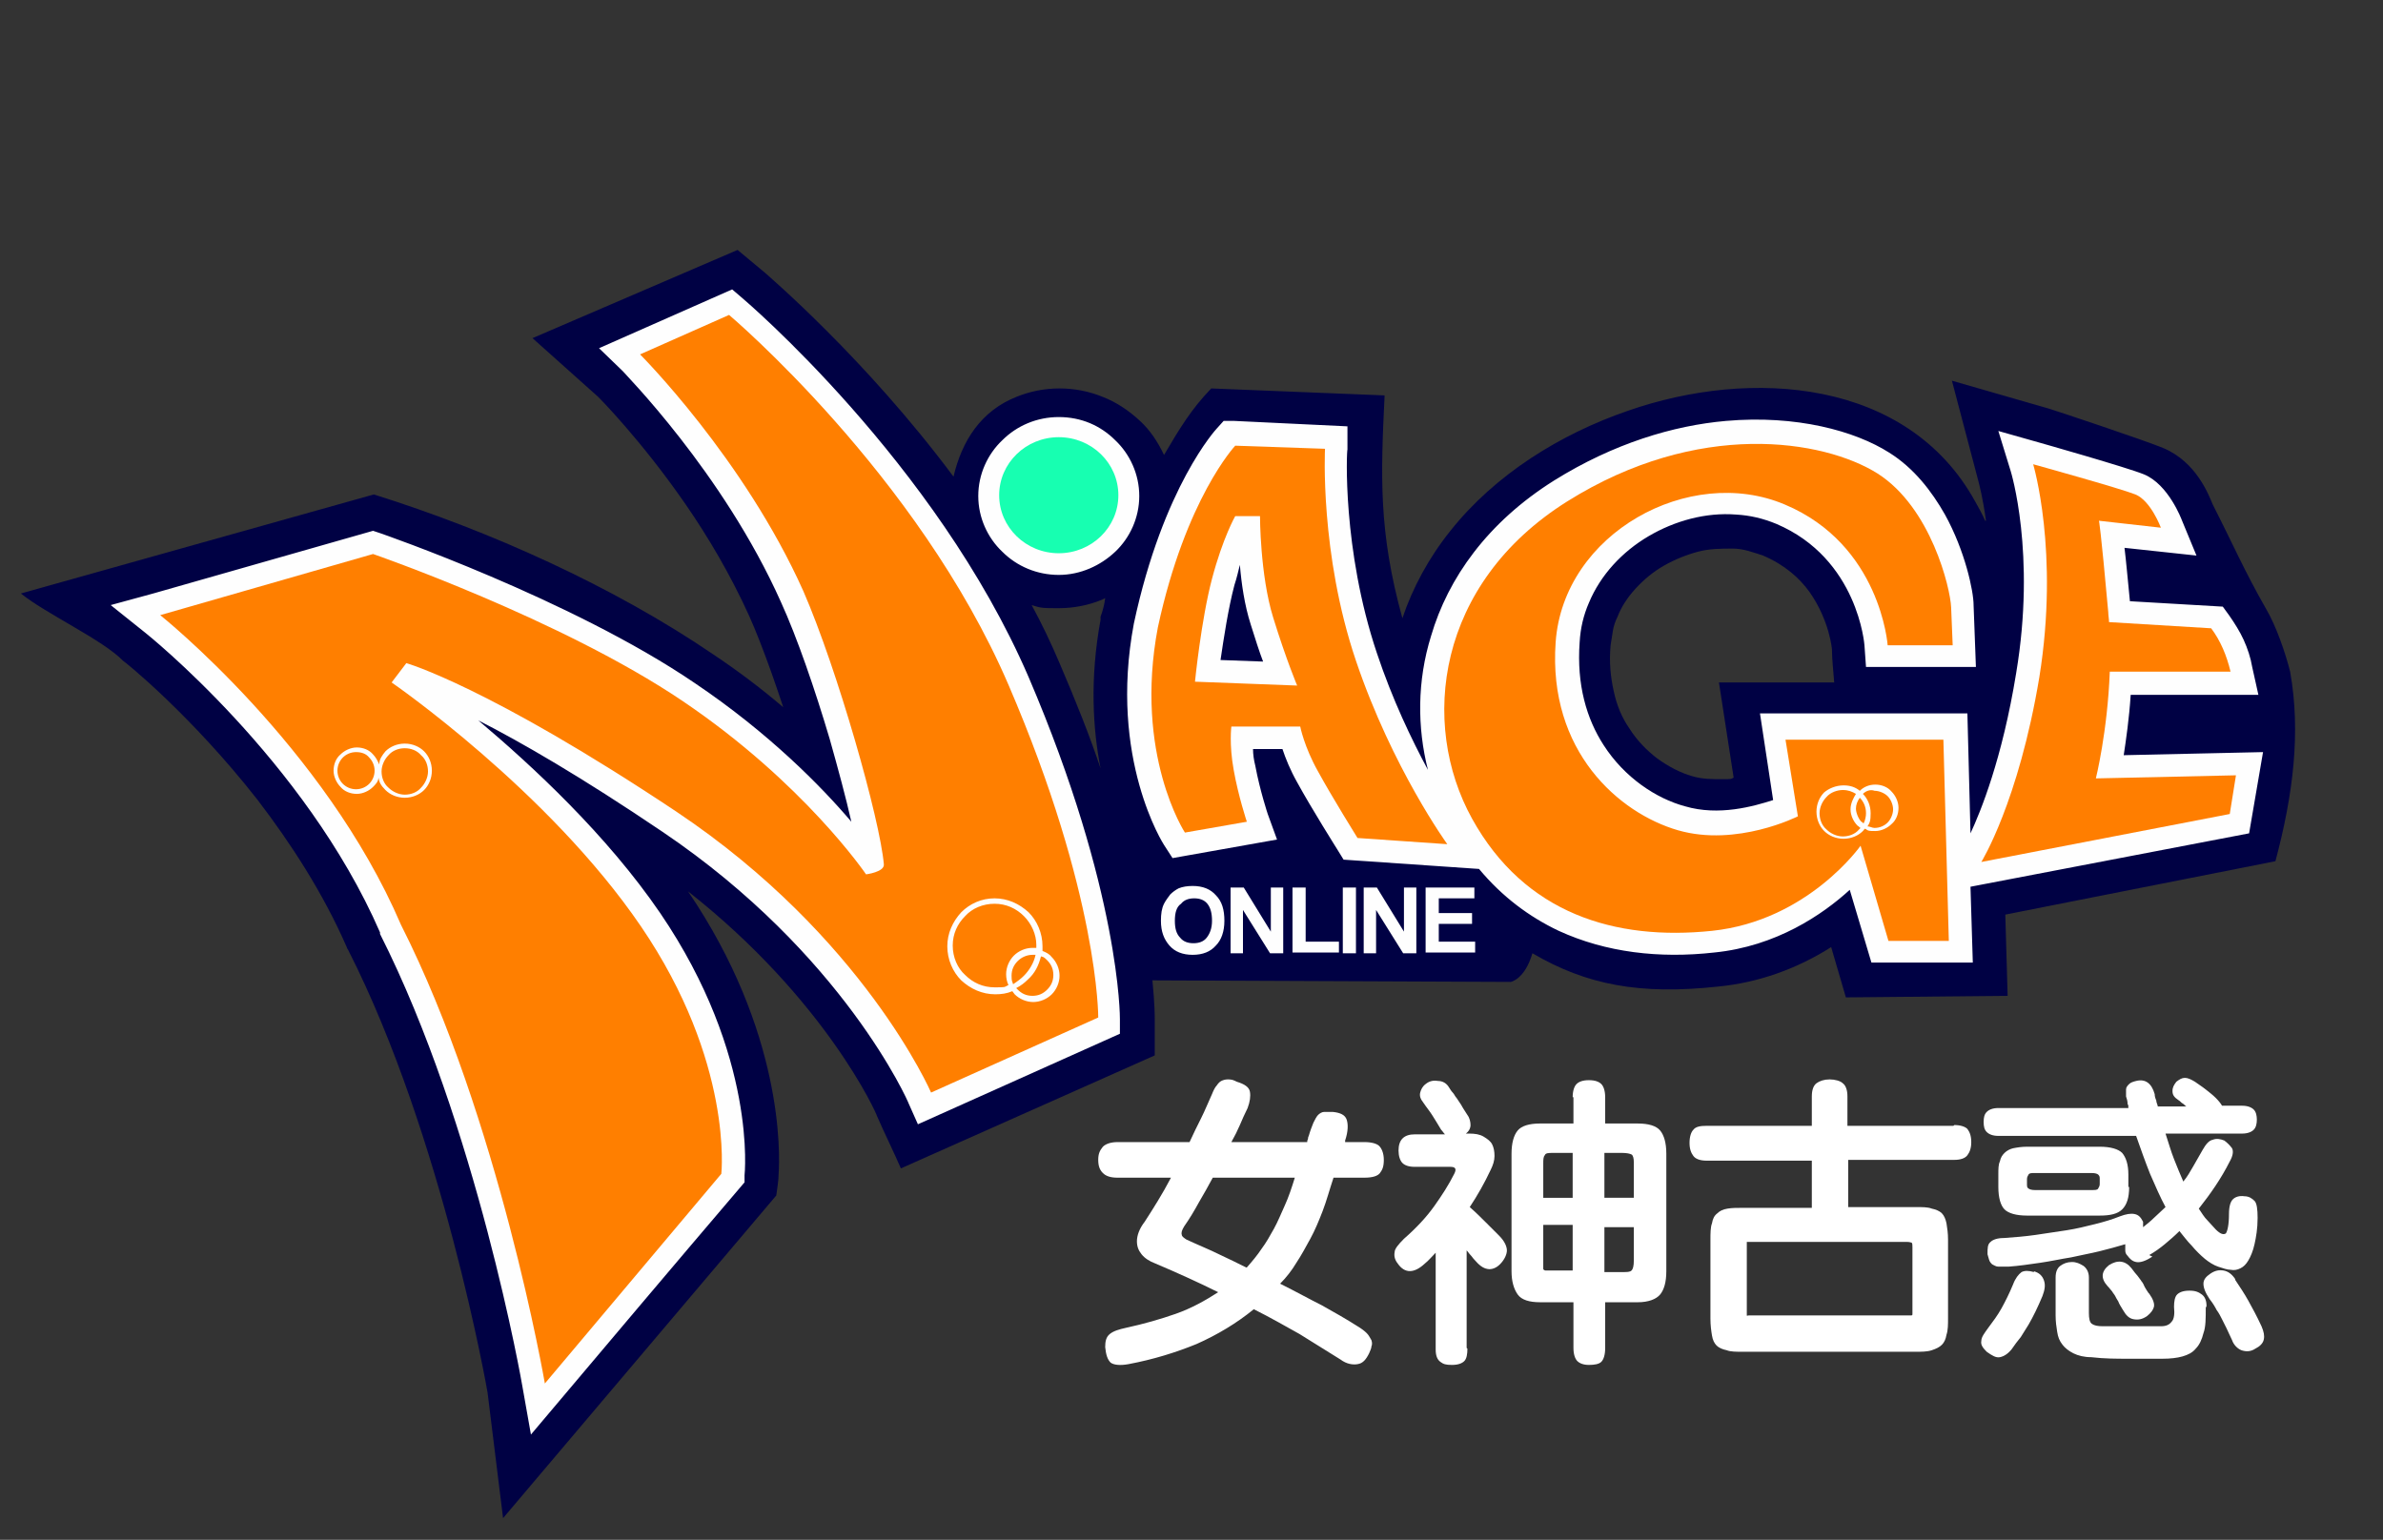 <?xml version="1.0" encoding="UTF-8"?>
<svg id="_图层_1" xmlns="http://www.w3.org/2000/svg" xmlns:xodm="http://www.corel.com/coreldraw/odm/2003" xmlns:xlink="http://www.w3.org/1999/xlink" version="1.1" viewBox="0 0 307.9 199">
  <rect x="0" y="0" width="307.9" height="199" fill="#333333" stroke="none"/>
  <!-- Generator: Adobe Illustrator 29.0.1, SVG Export Plug-In . SVG Version: 2.1.0 Build 192)  -->
  <defs>
    <style>
      .st0 {
        fill: url(#_未命名的渐变_2);
      }

      .st1 {
        fill: #000144;
      }

      .st2 {
        display: none;
        fill: none;
      }

      .st3 {
        fill: url(#_未命名的渐变_3);
      }

      .st3, .st4, .st5, .st6 {
        fill-rule: evenodd;
      }

      .st4 {
        fill: url(#_未命名的渐变_4);
      }

      .st5 {
        fill: url(#_未命名的渐变_5);
      }

      .st6 {
        fill: url(#_未命名的渐变);
      }

      .st7 {
        fill: #fff;
      }

      .st8 {
        fill: #fefefe;
      }
    </style>
    <linearGradient id="_未命名的渐变" data-name="未命名的渐变" x1="11480.9" y1="-1732.5" x2="40799.2" y2="-8734.7" gradientTransform="translate(0 -880.1)" gradientUnits="userSpaceOnUse">
      <stop offset="0" stop-color="#ff7f00"/>
      <stop offset=".6" stop-color="#ff7f00"/>
      <stop offset="1" stop-color="#fe2600"/>
    </linearGradient>
    <linearGradient id="_未命名的渐变_2" data-name="未命名的渐变 2" x1="30898.9" y1="-21301.5" x2="34546" y2="-23938.9" gradientTransform="translate(0 -880.1)" gradientUnits="userSpaceOnUse">
      <stop offset="0" stop-color="#17ffb1"/>
      <stop offset=".5" stop-color="#17ffb1"/>
      <stop offset="1" stop-color="#80ff1a"/>
    </linearGradient>
    <linearGradient id="_未命名的渐变_3" data-name="未命名的渐变 3" x1="64002.1" y1="-32450.3" x2="72818.9" y2="-37073.1" gradientTransform="translate(0 -880.1)" gradientUnits="userSpaceOnUse">
      <stop offset="0" stop-color="#ff7e00"/>
      <stop offset=".6" stop-color="#ff7c00"/>
      <stop offset="1" stop-color="#ff3100"/>
    </linearGradient>
    <linearGradient id="_未命名的渐变_4" data-name="未命名的渐变 4" x1="41288.4" y1="-19162.3" x2="51524.8" y2="-24173" gradientTransform="translate(0 -880.1)" gradientUnits="userSpaceOnUse">
      <stop offset="0" stop-color="#ff8000"/>
      <stop offset=".5" stop-color="#ff7f00"/>
      <stop offset="1" stop-color="#ff4000"/>
    </linearGradient>
    <linearGradient id="_未命名的渐变_5" data-name="未命名的渐变 5" x1="52463.1" y1="-17974.5" x2="69049.3" y2="-23990.7" gradientTransform="translate(0 -880.1)" gradientUnits="userSpaceOnUse">
      <stop offset="0" stop-color="#ff7f00"/>
      <stop offset=".6" stop-color="#ff7f00"/>
      <stop offset="1" stop-color="#ff3100"/>
    </linearGradient>
  </defs>
  <rect class="st2" width="307.9" height="199"/>
  <g id="_2224694378288">
    <g>
      <path class="st1" d="M256.6,67.3c-.4-3-.9-4.8-1-5.2l-3.4-12.9,12.5,3.6c.7.2,12.4,4.1,14.8,5.1,4.3,1.8,5.9,6.1,6.4,7.3,2.6,5.1,4.1,8.6,6.9,13.5,1.3,2.2,2.5,5.7,3.1,8.1,1.4,7.8.4,15.9-1.9,24.5l-34.9,6.9.3,10.5-20.9.2-1.9-6.5c-4.4,2.8-9.4,4.6-14.6,5.1-10.1,1.1-17-.2-24-4.3-1,3.4-2.8,3.7-2.8,3.7l-46.3-.2c.3,3,.3,4.7.3,4.9h0v4.8l-32.8,14.6c-1-2.3-2.1-4.5-3.1-6.8,0-.2-6.6-15-24.4-29h0c12.3,18.1,11.9,33.8,11.7,36.6,0,.8-.2,1.9-.3,2.7-11.5,13.6-23.8,28.1-35.3,41.7l-2-16.2h0c0-.1-5.8-33.2-18-57.2,0,0-.2-.3-.2-.4-3.1-7.1-7.3-13.5-11.5-19-8.6-11-17.3-18-17.4-18-2.6-2.7-10-6.1-13.2-8.7l45.6-12.8c15,4.7,31,11.9,43.9,20.7,3.3,2.2,6.3,4.5,9,6.8-.5-1.5-1-3-1.5-4.4-1-2.8-2-5.4-2.9-7.4-2.4-5.3-5.3-10.2-8.2-14.4-5.8-8.4-11.3-13.9-11.3-13.9l-8.5-7.6,26.5-11.4,3.6,3h0c.3.3,12.9,11,24.3,26.3,1.1-4.7,3.6-8.5,8.1-10.3,1.7-.7,3.6-1.1,5.6-1.1s3.9.4,5.6,1.1c1.8.7,3.4,1.8,4.8,3.1,1.3,1.2,2.3,2.7,3.1,4.4,2-3.4,3.5-5.9,6.1-8.6l22.4.9c-.5,10.4-.8,17.6,2.3,28.8,1.3-3.9,3.4-7.8,6.2-11.3,5.8-7.3,14.2-12.5,22.9-15.5,16-5.6,36.2-4.1,44.9,11.7.4.7.9,1.6,1.3,2.5h.1ZM142.2,99.3c-1-5.1-1.4-11.6,0-19.2v-.4c.3-.8.5-1.6.6-2.4l-.4.2c-1.7.7-3.6,1.1-5.6,1.1s-2.3,0-3.5-.4c1.3,2.4,2.5,4.9,3.6,7.5,2.1,4.9,3.9,9.4,5.3,13.6h0ZM237,88.3c-.1-1.4-.3-3.1-.3-4.4,0,0-.3-3.7-2.9-7.4-1.3-1.8-3.2-3.5-6-4.7-.6-.2-1.2-.4-1.9-.6s-1.4-.3-2-.3c-1.5,0-3,0-4.5.4s-3,1-4.4,1.8-2.6,1.8-3.7,3c-1,1.1-1.8,2.3-2.3,3.6-.3.6-.5,1.2-.6,1.8-.1.6-.2,1.2-.3,1.9h0c-.2,2.2,0,4.1.4,5.9.4,1.9,1.1,3.5,2,4.8,1,1.6,2.3,2.9,3.6,3.9,1.5,1.1,3.1,1.9,4.5,2.3,1.3.4,2.6.4,3.9.4s1.1,0,1.5-.2l-1.9-12.3h14.9Z"/>
      <path class="st8" d="M260.5,87c2.6-15.5-.7-26.1-.7-26.1l-1.6-5.2,5.3,1.5s11.3,3.2,13.5,4.1c3.2,1.3,4.9,5.9,4.9,5.9l1.9,4.6-9.3-1c.2,1.6.4,3.9.7,6.9l12,.7.8,1.1c.7,1,1.4,2.1,1.9,3.2s.9,2.3,1.1,3.5l.8,3.6h-16.5c-.2,3.1-.6,5.8-.9,7.8l18-.4-1.8,10.5-36,6.9.3,9.8h-13.1l-2.8-9.4c-3.5,3.2-9.5,7.3-17.5,8.1-7.1.8-14,0-20.1-2.8-3.8-1.8-7.3-4.4-10.3-8l-17.5-1.2-.8-1.3s-3.4-5.4-5.2-8.7c-.9-1.6-1.5-3.1-1.9-4.3h-3.8c0,.7.1,1.4.3,2.2.6,3.2,1.6,6.2,1.6,6.2l1.2,3.3-13.5,2.4-1.1-1.7s-7.2-11.1-3.9-28.6h0c3.8-17.8,10.7-25.2,10.7-25.2l.9-1h1.4l14.6.7v3c-.1,0-.7,12.9,3.8,26.3,2,6,4.5,11.2,6.6,15.1-1.4-5.5-1.4-11.5.4-17.3,2.2-7.5,7.3-14.7,15.9-20.1,7.7-4.8,15.4-7.1,22.2-7.7,9.1-.8,16.7,1.3,21.1,4.1,3.2,2,5.5,5,7.2,8,2.6,4.7,3.7,9.9,3.7,11.7l.3,8h-14.2l-.2-2.8s-.8-11.2-11.4-15.7c-1.7-.7-3.4-1.1-5.2-1.2-3.9-.3-7.9.8-11.3,2.8-3.4,2-6.2,5-7.7,8.6-.7,1.6-1.1,3.3-1.2,5.1-.4,5.5.9,9.9,3.1,13.3,2.7,4.2,6.8,6.9,10.5,7.9,4.4,1.3,8.9,0,11.4-.8l-1.7-11.2h26.8l.4,15.5c1.3-2.8,4.1-9.6,5.9-20.7h0ZM159.5,75.6c-.8,3-1.4,7-1.8,9.7l5.5.2c-.5-1.3-1-2.9-1.6-4.8-.8-2.5-1.2-5.3-1.4-7.7-.2.8-.4,1.7-.7,2.6h0ZM19.8,76.7l28.4-8.1.9.3s24.7,8.5,40.7,19.4c9.5,6.4,16.3,13.3,20.2,17.9-.7-3.1-1.7-6.8-2.8-10.7-1.9-6.4-4.2-13.1-6.3-17.7-7.5-16.8-20.4-29.7-20.4-29.8l-3.1-3,17.2-7.6,1.4,1.2s24.9,21.1,36.9,48.9c11.9,27.8,11.8,44.1,11.8,44.2v1.9l-26.1,11.7-1.2-2.7c0-.1-8.4-19.3-31.8-35.1-10.5-7.1-18.3-11.6-23.8-14.4,7,5.9,16.6,14.8,23.5,24.9,12.6,18.5,10.9,33.9,10.9,33.9v.9c-9.3,10.9-18.4,21.7-27.6,32.6l-1.1-6.2c0-.1-5.9-33.8-18.4-58.5v-.2c-9.7-22.3-30.3-38.7-30.3-38.7l-4.5-3.6,5.5-1.5h0ZM136.8,53.9c2.9,0,5.4,1.1,7.3,3,1.9,1.8,3.1,4.4,3.1,7.2s-1.2,5.4-3.1,7.2c-1.9,1.8-4.5,3-7.3,3s-5.4-1.1-7.3-3c-1.9-1.8-3.1-4.4-3.1-7.2s1.2-5.4,3.1-7.2c1.9-1.9,4.5-3,7.3-3ZM150,119c0-.9.1-1.6.4-2.2.2-.4.5-.8.8-1.2.3-.3.7-.6,1.1-.8.5-.2,1.1-.3,1.8-.3,1.3,0,2.3.4,3,1.2.8.8,1.1,1.9,1.1,3.3s-.4,2.5-1.1,3.2c-.7.8-1.7,1.2-3,1.2s-2.3-.4-3-1.2c-.7-.8-1.1-1.8-1.1-3.2h0ZM151.8,119c0,1,.2,1.7.7,2.2.4.5,1,.7,1.7.7s1.3-.2,1.7-.7.7-1.2.7-2.2-.2-1.7-.6-2.2c-.4-.5-1-.7-1.7-.7s-1.3.2-1.7.7c-.6.4-.8,1.2-.8,2.2h0ZM159,123.2v-8.5h1.7l3.5,5.7v-5.7h1.6v8.5h-1.7l-3.5-5.6v5.6h-1.6ZM167,123.2v-8.5h1.7v7h4.3v1.4h-6ZM173.5,123.2v-8.5h1.7v8.5h-1.7ZM176.2,123.2v-8.5h1.7l3.5,5.7v-5.7h1.6v8.5h-1.7l-3.5-5.6v5.6h-1.6ZM184.2,123.2v-8.5h6.3v1.4h-4.6v1.9h4.3v1.4h-4.3v2.3h4.7v1.4h-6.4Z"/>
      <path class="st6" d="M20.7,79.5l27.5-7.9s24.3,8.4,40,19,23.7,22.4,23.7,22.4c0,0,2.4-.3,2.3-1.3-.5-5.8-6-25.2-10.4-35.3-7.7-17.2-21.1-30.6-21.1-30.6l11.5-5.1s24.4,20.6,36.1,47.8c11.7,27.2,11.6,43,11.6,43l-21.6,9.7s-8.7-20.1-32.9-36.3c-24.3-16.2-34.9-19.2-34.9-19.2l-1.9,2.5s20.2,13.9,32.2,31.5c12,17.6,10.4,32,10.4,32l-22.8,27.1s-5.9-34.2-18.6-59.3c-9.9-23.1-31.1-40-31.1-40h0ZM132.3,126.1c.7-.7,1.3-1.7,1.5-2.7h-.4c-.7,0-1.4.3-1.9.8s-.8,1.1-.8,1.9.1.7.2,1.1c.6-.4,1-.7,1.4-1.1ZM134.5,123.6c-.3,1.2-.8,2.2-1.7,3-.4.4-.9.8-1.5,1.1l.2.2c.5.5,1.1.8,1.9.8s1.4-.3,1.9-.8.8-1.1.8-1.9-.3-1.4-.8-1.9-.5-.4-.8-.5h0ZM132.3,118.4c-1-1-2.3-1.6-3.8-1.6s-2.9.6-3.8,1.6c-1,1-1.6,2.3-1.6,3.8s.6,2.9,1.6,3.8c1,1,2.3,1.6,3.8,1.6s1.2,0,1.8-.3c-.2-.4-.3-.9-.3-1.4,0-.9.4-1.8,1-2.4s1.5-1,2.4-1h.5v-.4c0-1.3-.6-2.7-1.6-3.7h0ZM128.5,116.1c1.7,0,3.2.7,4.4,1.8,1.1,1.1,1.8,2.7,1.8,4.4v.6c.5.2.9.4,1.2.8.6.6,1,1.5,1,2.4s-.4,1.8-1,2.4c-.6.6-1.5,1-2.4,1s-1.8-.4-2.4-1c-.1-.1-.2-.3-.3-.4-.7.3-1.4.4-2.2.4-1.7,0-3.2-.7-4.4-1.8-1.1-1.1-1.8-2.7-1.8-4.4s.7-3.2,1.8-4.4c1.1-1.1,2.6-1.8,4.3-1.8h0ZM46,97.2c-.7,0-1.3.3-1.7.7-.4.4-.7,1-.7,1.7s.3,1.3.7,1.7c.4.4,1,.7,1.7.7s1.3-.3,1.7-.7c.4-.4.7-1,.7-1.7s-.3-1.3-.7-1.7c-.4-.5-1-.7-1.7-.7ZM49.8,97.1c.6-.6,1.5-1,2.5-1s1.9.4,2.5,1,1,1.5,1,2.5-.4,1.9-1,2.5-1.5,1-2.5,1-1.9-.4-2.5-1-.8-1-.9-1.6c0,.5-.4.9-.7,1.2-.5.5-1.3.9-2.1.9s-1.6-.3-2.1-.9c-.5-.5-.9-1.3-.9-2.1s.3-1.6.9-2.1c.5-.5,1.3-.9,2.1-.9s1.6.3,2.1.9c.3.3.6.8.8,1.3,0-.7.4-1.2.8-1.7h0ZM52.3,96.7c-.8,0-1.6.3-2.1.9-.5.5-.9,1.3-.9,2.1s.3,1.6.9,2.1c.5.5,1.3.9,2.1.9s1.6-.3,2.1-.9c.5-.5.9-1.3.9-2.1s-.3-1.6-.9-2.1c-.5-.6-1.3-.9-2.1-.9Z"/>
      <ellipse class="st0" cx="136.8" cy="64" rx="7.7" ry="7.5"/>
      <path class="st3" d="M262.7,60s3.4,11.3.8,27.5c-2.7,16.2-7.5,23.9-7.5,23.9l32.1-6.2.8-5-18.1.4s1.5-6,1.8-13.8h15.6c-.5-2.1-1.3-4-2.5-5.6l-13.2-.8c0-.4-.1-.9-.1-1.3-1-11.1-1.2-11.8-1.2-11.8l8,.9s-1.3-3.5-3.3-4.3-13.2-3.9-13.2-3.9h0Z"/>
      <path class="st4" d="M159.6,57.6l11.6.4s-.7,13.5,4,27.4,11.8,23.7,11.8,23.7l-11.6-.8s-3.3-5.3-5.1-8.6c-1.8-3.2-2.3-5.8-2.3-5.8h-8.9s-.3,2.3.3,5.6c.6,3.4,1.7,6.7,1.7,6.7l-8,1.4s-6.6-10.1-3.5-26.5c3.6-16.7,10-23.5,10-23.5h0ZM154.4,88.1s.8-8,2.2-13.3,3-8.1,3-8.1h3.2s0,7.6,1.7,13.1,3.1,8.8,3.1,8.8l-13.2-.5h0Z"/>
      <path class="st5" d="M251.1,95.6h-20.4l1.6,9.9s-7.9,4-15.5,1.8-16.8-10.2-15.8-24.3,17.3-23,29.6-17.8c12.4,5.2,13.3,18.2,13.3,18.2h8.4l-.2-4.9c-.1-2.5-2.6-12.9-9.5-17.3-7-4.4-23.2-7-40.1,3.6-16.9,10.6-19.1,28.7-12.3,41s18.5,15.8,31,14.5c12.4-1.3,19.2-11,19.2-11l3.6,12.3h7.8l-.7-26h0ZM241.1,105.1c0-.8-.3-1.5-.8-2-.3.4-.5.9-.5,1.4s.3,1.3.7,1.7c.1,0,.2.2.3.2.2-.4.3-.9.3-1.3h0ZM240.7,102.6c.6.6,1,1.5,1,2.5s-.1,1.2-.4,1.7c.3,0,.6.2.9.2.7,0,1.3-.3,1.7-.7.4-.4.7-1.1.7-1.7s-.3-1.3-.7-1.7c-.4-.4-1.1-.7-1.7-.7-.5-.2-1.1,0-1.5.4h0ZM239.8,102.6c-.5-.3-1-.5-1.7-.5s-1.6.3-2.1.9c-.5.5-.9,1.3-.9,2.1s.3,1.6.9,2.1c.5.5,1.3.9,2.1.9s1.6-.3,2.1-.9l.2-.2c-.1,0-.2-.2-.4-.3-.5-.5-.9-1.3-.9-2.1s.4-1.5.7-2h0ZM238.2,101.5c.8,0,1.5.2,2.1.7.5-.5,1.2-.8,2-.8s1.6.3,2.1.9c.5.5.9,1.3.9,2.1s-.3,1.6-.9,2.1c-.5.5-1.3.9-2.1.9s-.9,0-1.3-.3c-.1,0-.2.2-.3.3-.6.6-1.5,1-2.5,1s-1.9-.4-2.5-1-1-1.5-1-2.5.4-1.9,1-2.5c.6-.5,1.5-.9,2.5-.9h0Z"/>
    </g>
  </g>
  <g>
    <path class="st7" d="M159.8,139.8c1,.3,1.6.7,1.7,1.3.1.6,0,1.3-.3,2.1-.4.8-.7,1.5-1,2.2-.3.7-.7,1.5-1.1,2.2h9.8c0-.1,0-.2.1-.4,0-.1,0-.2.1-.4.2-.7.4-1.2.6-1.7.2-.4.4-.8.6-1,.2-.2.5-.4.8-.4.3,0,.7,0,1.1,0,1,.1,1.6.4,1.8,1,.2.6.2,1.5-.2,2.7,0,.1,0,.2,0,.2h2.5c.9,0,1.6.2,1.9.5s.6.9.6,1.8-.2,1.3-.5,1.7c-.3.4-1,.6-2,.6h-4c-.5,1.5-.9,3-1.4,4.3-.5,1.3-1,2.5-1.6,3.6-.6,1.1-1.2,2.2-1.8,3.1-.6,1-1.3,1.9-2.1,2.7,2,1,3.8,2,5.4,2.8,1.6.9,3.2,1.8,4.6,2.7.5.3.9.6,1.2.9s.4.6.6.9c.1.3.1.6,0,.8,0,.3-.2.6-.3.9-.4.8-.8,1.3-1.5,1.4-.6.1-1.4,0-2.2-.6-1.8-1.1-3.5-2.2-5.3-3.3-1.8-1-3.7-2.1-5.9-3.2-2.2,1.8-4.7,3.3-7.4,4.5-2.7,1.1-5.6,2-8.8,2.6-1.1.2-1.9.1-2.3-.2-.4-.4-.6-1-.7-2,0-.7.1-1.3.6-1.7s1.2-.6,2.1-.8c2.3-.5,4.4-1.1,6.4-1.8,2-.7,3.8-1.7,5.5-2.8-1.4-.7-2.7-1.3-4-1.9-1.3-.6-2.7-1.2-4.1-1.8h0c-.8-.3-1.4-.7-1.8-1.2-.4-.5-.6-1-.6-1.7s.3-1.6,1-2.5c1.1-1.7,2.3-3.6,3.4-5.7h-6.9c-.9,0-1.5-.2-1.9-.6-.4-.4-.6-.9-.6-1.7s.2-1.2.6-1.7c.4-.4,1.1-.6,1.9-.6h9.3c.5-1.1,1-2.1,1.5-3.1s.9-2,1.4-3.1c.2-.5.4-.9.6-1.1.2-.3.4-.5.6-.6.2-.1.5-.2.8-.2s.6,0,1,.2ZM161.1,163.8c.7-.8,1.3-1.5,1.9-2.4.6-.8,1.1-1.7,1.6-2.6s.9-1.9,1.4-3,.9-2.3,1.3-3.6h-10.6c-.6,1.1-1.2,2.2-1.8,3.2-.6,1.1-1.2,2.1-1.9,3.1-.3.5-.4.8-.3,1.1,0,.2.3.4.6.6,1.5.7,3,1.3,4.2,1.9,1.3.6,2.5,1.2,3.5,1.7Z"/>
    <path class="st7" d="M189.6,174.3c0,.7-.1,1.3-.4,1.6-.3.3-.8.5-1.6.5s-1.1-.1-1.5-.4c-.4-.3-.6-.8-.6-1.6v-12.5c-.5.5-.9,1-1.4,1.4-1.4,1.3-2.6,1.3-3.5,0-.4-.5-.5-1-.4-1.5,0-.4.5-1,1.2-1.7,1.6-1.4,2.9-2.8,3.9-4.2,1-1.4,1.9-2.8,2.6-4.2.3-.6.2-.9-.5-.9h-4.6c-.8,0-1.3-.2-1.6-.5s-.5-.9-.5-1.6c0-1.4.7-2.1,2.1-2.1h3.9c-.2-.2-.3-.4-.5-.6-.4-.7-.8-1.3-1.1-1.8s-.8-1.1-1.2-1.7c-.4-.5-.5-.9-.4-1.3s.3-.8.7-1.1c.5-.4,1-.5,1.6-.4.6,0,1.1.3,1.4.8.2.3.3.5.5.7.2.2.3.5.5.7.2.3.4.6.6.9.2.4.5.8.8,1.3.3.4.4.9.4,1.3s-.2.8-.6,1.1h.4c.8,0,1.4.1,1.9.4.5.3.9.6,1.1,1,.2.4.3.9.3,1.5,0,.6-.2,1.2-.5,1.8-.8,1.7-1.7,3.3-2.7,4.8.8.7,1.5,1.4,2.1,2,.6.6,1.2,1.2,1.7,1.7.7.7,1,1.4,1,1.9s-.3,1.2-.9,1.8c-.5.5-1.1.7-1.6.6-.6-.1-1.1-.5-1.7-1.2-.2-.2-.3-.4-.5-.6-.2-.2-.3-.4-.5-.6v12.6ZM203.2,141.8c0-.8.2-1.4.5-1.7.3-.3.8-.5,1.6-.5s1.3.2,1.6.5c.3.3.5.9.5,1.7v3.4h4.2c1.4,0,2.4.3,2.9.9.5.6.8,1.6.8,3v15.2c0,1.4-.3,2.4-.8,3s-1.5,1-2.9,1h-4.2v5.9c0,.9-.2,1.5-.5,1.8-.3.3-.9.4-1.6.4s-1.2-.2-1.5-.5c-.3-.3-.5-.9-.5-1.7v-5.9h-4.3c-1.4,0-2.4-.3-2.9-1-.5-.7-.8-1.7-.8-3v-15.2c0-1.4.3-2.4.8-3,.5-.6,1.5-.9,2.9-.9h4.3v-3.4ZM199.4,154.8h3.8v-5.8h-2.5c-.6,0-1,0-1.1.3-.2.2-.2.6-.2,1.1v4.4ZM199.4,162.7v.8c0,.2,0,.4,0,.5,0,.1.2.2.3.2s.4,0,.7,0h2.8v-5.9h-3.8v4.3ZM211.1,150.2c0-.5-.1-.9-.3-1s-.6-.2-1.2-.2h-2.3v5.8h3.8v-4.7ZM207.3,158.5v5.9h2.4c.5,0,.9,0,1.1-.2s.3-.6.3-1.3v-4.3h-3.8Z"/>
    <path class="st7" d="M252.5,145.4c.8,0,1.4.2,1.7.5.3.4.5.9.5,1.7s-.2,1.3-.5,1.7c-.3.4-.9.6-1.7.6h-13.7v6.1h8.7c.9,0,1.6,0,2.1.2.5.1,1,.3,1.3.6.3.3.5.8.6,1.3.1.6.2,1.3.2,2.1v10.1c0,.9,0,1.6-.2,2.2-.1.6-.3,1-.6,1.3-.3.3-.7.5-1.3.7s-1.3.2-2.2.2h-22.2c-.9,0-1.6,0-2.1-.2-.5-.1-1-.3-1.3-.6s-.5-.7-.6-1.3c-.1-.6-.2-1.3-.2-2.2v-10.1c0-.9,0-1.7.2-2.2.1-.6.3-1,.7-1.3.3-.3.7-.5,1.3-.6s1.2-.1,2-.1h8.9v-6.1h-13.6c-.8,0-1.4-.2-1.7-.6-.3-.4-.5-.9-.5-1.7s.2-1.4.5-1.7c.3-.4.9-.5,1.7-.5h13.6v-3.8c0-.8.2-1.4.6-1.7.4-.3,1-.5,1.7-.5s1.4.2,1.7.5c.4.3.6.9.6,1.7v3.8h13.7ZM247.1,161.2c0-.3,0-.5-.1-.6,0,0-.3-.1-.6-.1h-20.4c-.1,0-.2,0-.3,0,0,0,0,.2,0,.4v8.7c0,.2,0,.3,0,.4s.1,0,.3,0h20.9c.2,0,.2,0,.2-.3v-8.7Z"/>
    <path class="st7" d="M262.8,164.3c.7.2,1.1.6,1.3,1.2.2.6.1,1.2-.2,2-.3.7-.6,1.4-.9,2-.3.6-.6,1.2-.9,1.7-.3.5-.7,1.1-1,1.6-.4.5-.8,1-1.2,1.6-.5.6-1,.9-1.5,1s-1-.2-1.7-.7c-.5-.5-.8-.9-.7-1.4,0-.5.4-1,.9-1.7.6-.8,1.2-1.6,1.7-2.5s1-1.9,1.5-3.1c.3-.8.7-1.3,1.1-1.6.4-.2.9-.2,1.6,0ZM278.1,162.4c-.9.6-1.6.8-2.1.7-.5-.1-.8-.4-1.1-.8-.2-.2-.3-.4-.3-.7,0-.2,0-.5,0-.8-1,.3-2.1.6-3.3.9-1.2.3-2.4.5-3.7.8-1.3.2-2.6.5-4,.7-1.4.2-2.7.4-4.1.5-.6,0-1,0-1.3,0s-.6-.2-.8-.3c-.2-.2-.3-.3-.4-.6s-.1-.4-.2-.7c0-.8,0-1.3.4-1.6.3-.3.9-.5,1.7-.5,1.4-.1,2.7-.2,4.1-.4s2.7-.4,4-.6c1.3-.2,2.5-.5,3.7-.8,1.2-.3,2.2-.6,3.2-1,.8-.3,1.4-.4,1.9-.3s.8.4,1.1,1h0c0,.2,0,.3,0,.4s0,.2,0,.3c.5-.4,1-.8,1.4-1.2s1-.9,1.5-1.4c-.7-1.3-1.3-2.7-2-4.3-.6-1.5-1.2-3.2-1.8-4.9h-17.8c-.7,0-1.2-.2-1.5-.5-.3-.3-.4-.7-.4-1.3s.1-1,.4-1.3c.3-.3.8-.5,1.5-.5h16.8c0-.3,0-.4-.1-.5,0-.4-.1-.7-.2-1,0-.3,0-.6,0-.9,0-.3.2-.5.4-.7.2-.2.5-.3.9-.4,1.2-.3,2,.3,2.4,1.7,0,.3.1.6.2.8,0,.3.2.6.2.8h3.7c-.2-.1-.3-.3-.5-.4s-.3-.3-.5-.4c-.6-.4-.8-.7-.8-1.2s.2-.8.5-1.2c.4-.3.7-.5,1.1-.5s.8.2,1.3.5c.4.3.9.6,1.4,1,.5.4.9.7,1.3,1.1.4.4.7.8.8,1h2.6c.7,0,1.2.2,1.5.5.3.3.4.8.4,1.3s-.1,1-.4,1.3c-.3.3-.8.5-1.5.5h-9.9c.4,1.2.7,2.3,1.1,3.3.4,1,.8,2,1.2,2.9.5-.6.9-1.3,1.3-2,.4-.7.8-1.4,1.2-2.1.4-.7.8-1.2,1.3-1.3.5-.2,1-.1,1.5.1.4.3.7.6,1,1,.2.4.1,1-.3,1.7-1.1,2.2-2.5,4.2-4,6.1.4.6.7,1.1,1.1,1.5s.7.8,1.1,1.2c.6.6,1,.7,1.3.5.2-.3.4-1.1.4-2.5,0-1,.2-1.6.5-1.9s.8-.5,1.5-.4c.6,0,1,.3,1.3.6s.4,1.1.4,2.2c0,1.4-.2,2.5-.4,3.4-.2.9-.5,1.6-.8,2.1s-.6.8-1,1c-.4.2-.8.3-1.3.2-.4,0-1-.2-1.6-.4-.6-.2-1.2-.6-1.7-1-.6-.5-1.2-1.1-1.7-1.7-.6-.6-1.1-1.3-1.6-1.9-.6.6-1.3,1.2-1.9,1.7-.6.5-1.3,1-2,1.4ZM275.1,153.4c0,1.4-.3,2.3-.9,2.9-.6.6-1.6.8-2.9.8h-9.4c-1.4,0-2.4-.3-2.9-.8s-.8-1.5-.8-2.9v-1.6c0-.7,0-1.3.2-1.7.1-.5.3-.8.6-1.1.3-.3.7-.5,1.1-.6.5-.1,1.1-.2,1.8-.2h9.4c1.4,0,2.4.3,2.9.8.5.6.8,1.5.8,2.8v1.6ZM271.3,152.4c0-.3,0-.4-.2-.6-.1-.1-.4-.2-.8-.2h-7.4c-.4,0-.7,0-.8.2s-.2.3-.2.6v.6c0,.3,0,.5.2.6.1.1.4.2.8.2h7.4c.4,0,.7,0,.8-.2s.2-.3.2-.6v-.6ZM285,169c0,1.4,0,2.5-.3,3.3-.2.8-.5,1.5-1,2-.4.5-1,.8-1.7,1-.7.2-1.6.3-2.6.3-1.5,0-2.9,0-4.4,0-1.5,0-3.1,0-4.8-.2-.9,0-1.7-.2-2.3-.5-.6-.3-1.1-.7-1.4-1.1-.4-.5-.6-1-.7-1.7-.1-.6-.2-1.3-.2-2.1v-4.9c0-.7.2-1.2.6-1.5.4-.3.9-.5,1.5-.5s1,.2,1.5.5c.4.3.7.8.7,1.5v4.6c0,.7.1,1.2.4,1.4.3.2.7.3,1.4.3.7,0,1.4,0,2.1,0s1.5,0,2.1,0,1.3,0,1.9,0c.6,0,1,0,1.4,0,.7,0,1.1-.2,1.4-.6.3-.3.4-1,.3-1.9,0-.7.1-1.3.4-1.6.3-.3.8-.5,1.6-.5s1.2.2,1.6.5c.4.3.6.8.6,1.5ZM277.7,167.2c.5.7.7,1.3.6,1.7s-.4.8-.9,1.2c-.6.4-1.1.5-1.7.4s-1-.5-1.4-1.2c-.3-.5-.5-.8-.6-1.1-.2-.3-.3-.5-.4-.7-.1-.2-.3-.4-.4-.6-.2-.2-.3-.4-.6-.7-.9-1-.8-1.9.2-2.7,1.1-.7,2.1-.6,2.9.4.3.4.6.8.8,1,.2.3.4.5.5.7.2.2.3.5.4.7.1.2.3.5.5.8ZM288.8,165.4c.6.9,1.2,1.8,1.7,2.7.5.9,1.1,2,1.7,3.3.3.7.4,1.2.3,1.7s-.5.9-1.1,1.2c-.6.4-1.2.4-1.8.2-.5-.2-1-.7-1.2-1.3-.3-.6-.5-1.1-.7-1.5-.2-.4-.4-.8-.6-1.2-.2-.4-.4-.8-.7-1.2-.2-.4-.5-.9-.9-1.4-.6-.9-.8-1.5-.8-2,0-.5.3-.9.9-1.3.6-.4,1.1-.5,1.7-.4.6.1,1.1.5,1.5,1.1Z"/>
  </g>
</svg>